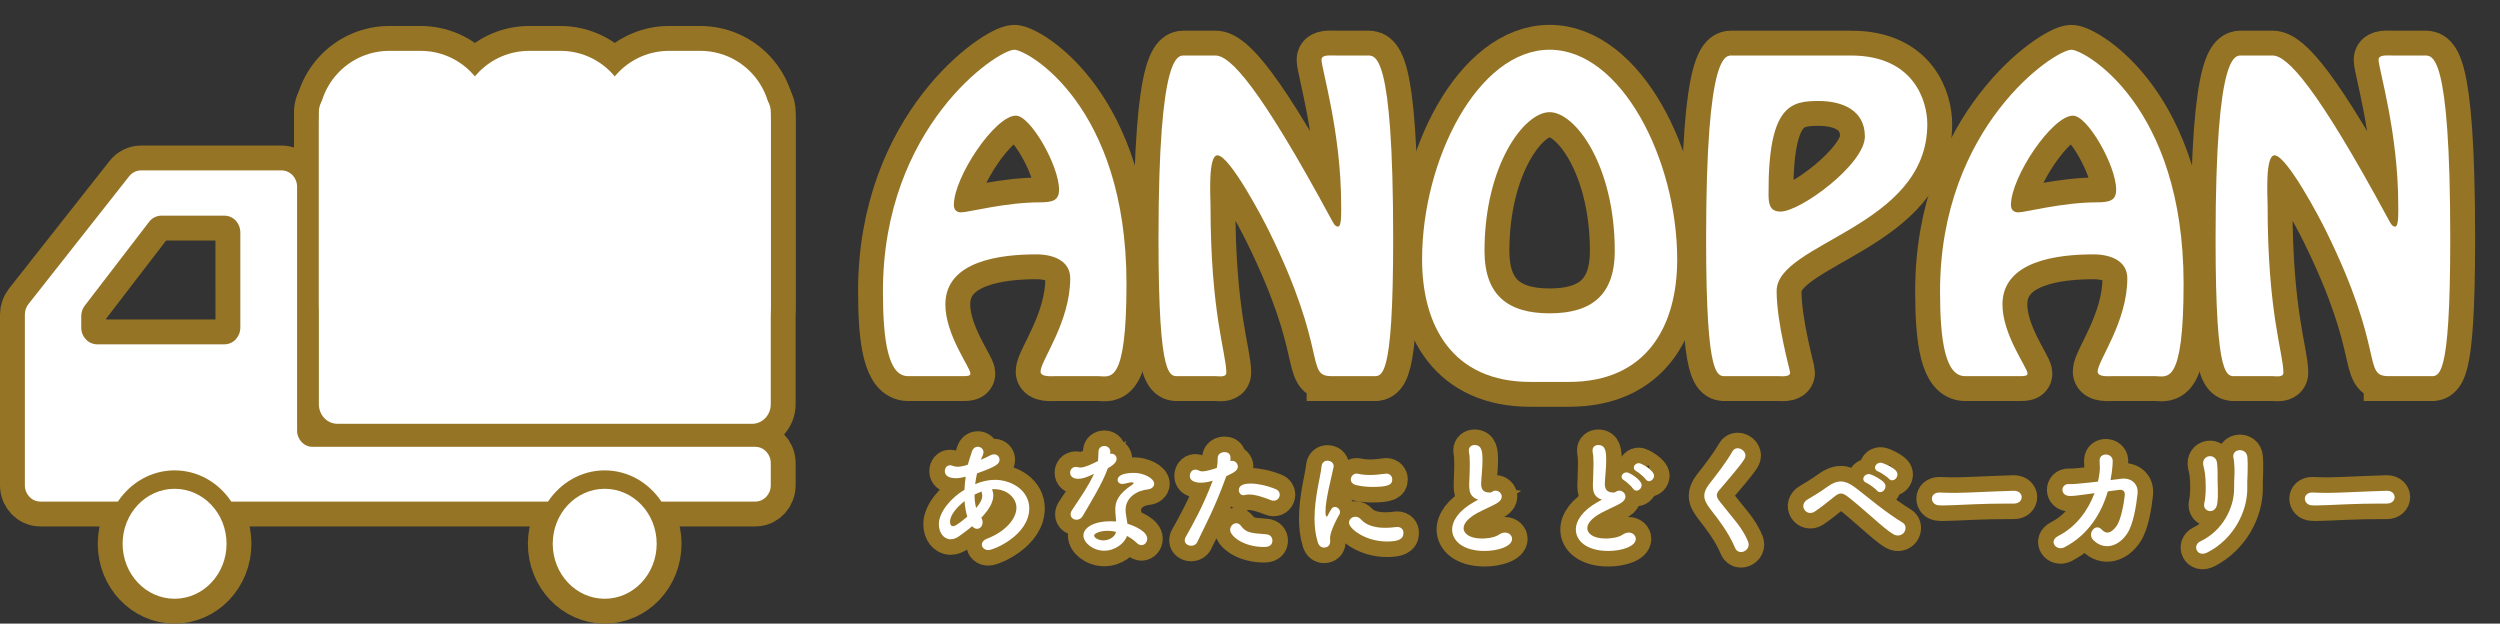 <?xml version="1.0" encoding="iso-8859-1"?>
<!-- Generator: Adobe Illustrator 15.1.0, SVG Export Plug-In . SVG Version: 6.00 Build 0)  -->
<!DOCTYPE svg PUBLIC "-//W3C//DTD SVG 1.1//EN" "http://www.w3.org/Graphics/SVG/1.1/DTD/svg11.dtd">
<svg version="1.1" id="&#x30EC;&#x30A4;&#x30E4;&#x30FC;_1"
	 xmlns="http://www.w3.org/2000/svg" xmlns:xlink="http://www.w3.org/1999/xlink" x="0px" y="0px" width="402.197px"
	 height="100.326px" viewBox="0 0 402.197 100.326" style="enable-background:new 0 0 402.197 100.326;" xml:space="preserve">
<rect x="0" y="0" width="402.197" height="100.326" fill="#333333" stroke="none"/>
<g>
	<g>
		<path style="fill:#FFFFFF;stroke:#957426;stroke-width:8;stroke-miterlimit:10;" d="M124,65.03c0,1.74-1.336,3.149-2.979,3.149
			H54.276c-1.644,0-2.976-1.409-2.976-3.149V17.998c0-1.741,1.333-3.151,2.976-3.151h66.745c1.643,0,2.979,1.41,2.979,3.151V65.03z"
			/>
		
			<ellipse style="fill:#FFFFFF;stroke:#957426;stroke-width:8;stroke-miterlimit:10;" cx="28.087" cy="87.481" rx="8.361" ry="8.845"/>
		<path style="fill:#FFFFFF;stroke:#957426;stroke-width:8;stroke-miterlimit:10;" d="M121.518,71.886H50.277
			c-1.372,0-2.482-1.176-2.482-2.628V30.042c0-1.45-1.11-2.626-2.483-2.626h-22.63c-0.737,0-1.435,0.349-1.907,0.946L4.576,48.921
			C4.204,49.394,4,49.989,4,50.603v18.035v9.428c0,1.452,1.112,2.627,2.484,2.627h12.481c2.024-3.03,5.356-5.019,9.124-5.019
			c3.766,0,7.098,1.988,9.119,5.019h50.955c2.024-3.03,5.354-5.019,9.119-5.019c3.77,0,7.099,1.988,9.124,5.019h15.111
			c1.371,0,2.482-1.175,2.482-2.627v-3.553C124,73.062,122.889,71.886,121.518,71.886z M38.666,52.69
			c0,1.493-1.145,2.705-2.562,2.705H15.63c-1.413,0-2.561-1.212-2.561-2.705v-1.819c0-0.62,0.202-1.222,0.574-1.706l10.341-13.47
			c0.487-0.634,1.216-1.001,1.988-1.001h10.13c1.417,0,2.562,1.212,2.562,2.709V52.69z"/>
		<path style="fill:#FFFFFF;stroke:#957426;stroke-width:8;stroke-miterlimit:10;" d="M105.646,87.481
			c0,4.883-3.741,8.845-8.363,8.845c-4.615,0-8.359-3.962-8.359-8.845c0-4.886,3.744-8.845,8.359-8.845
			C101.904,78.637,105.646,82.596,105.646,87.481z"/>
	</g>
</g>
<path style="fill:#FFFFFF;stroke:#957426;stroke-width:8;stroke-miterlimit:10;" d="M79,49.175c0,6.261-5.076,11.338-11.339,11.338
	h-5.022c-6.262,0-11.338-5.077-11.338-11.338V19.519c0-6.262,5.077-11.338,11.338-11.338h5.022C73.924,8.18,79,13.257,79,19.519
	V49.175z"/>
<path style="fill:#FFFFFF;stroke:#957426;stroke-width:8;stroke-miterlimit:10;" d="M124,49.175c0,6.261-5.076,11.338-11.34,11.338
	h-5.021c-6.262,0-11.339-5.077-11.339-11.338V19.519c0-6.262,5.077-11.338,11.339-11.338h5.021c6.264,0,11.34,5.077,11.34,11.338
	V49.175z"/>
<path style="fill:#FFFFFF;stroke:#957426;stroke-width:8;stroke-miterlimit:10;" d="M101.5,49.175
	c0,6.261-5.076,11.338-11.34,11.338h-5.021c-6.262,0-11.339-5.077-11.339-11.338V19.519c0-6.262,5.077-11.338,11.339-11.338h5.021
	c6.264,0,11.34,5.077,11.34,11.338V49.175z"/>
<g>
	<path style="fill:#FFFFFF;" d="M124,65.03c0,1.74-1.336,3.149-2.979,3.149H54.276c-1.644,0-2.976-1.409-2.976-3.149V17.998
		c0-1.741,1.333-3.151,2.976-3.151h66.745c1.643,0,2.979,1.41,2.979,3.151V65.03z"/>
	<ellipse style="fill:#FFFFFF;" cx="28.087" cy="87.481" rx="8.361" ry="8.845"/>
	<path style="fill:#FFFFFF;" d="M121.518,71.886H50.277c-1.372,0-2.482-1.176-2.482-2.628V30.042c0-1.45-1.11-2.626-2.483-2.626
		h-22.63c-0.737,0-1.435,0.349-1.907,0.946L4.576,48.921C4.204,49.394,4,49.989,4,50.603v18.035v9.428
		c0,1.452,1.112,2.627,2.484,2.627h12.481c2.024-3.03,5.356-5.019,9.124-5.019c3.766,0,7.098,1.988,9.119,5.019h50.955
		c2.024-3.03,5.354-5.019,9.119-5.019c3.77,0,7.099,1.988,9.124,5.019h15.111c1.371,0,2.482-1.175,2.482-2.627v-3.553
		C124,73.062,122.889,71.886,121.518,71.886z M38.666,52.69c0,1.493-1.145,2.705-2.562,2.705H15.63
		c-1.413,0-2.561-1.212-2.561-2.705v-1.819c0-0.62,0.202-1.222,0.574-1.706l10.341-13.47c0.487-0.634,1.216-1.001,1.988-1.001h10.13
		c1.417,0,2.562,1.212,2.562,2.709V52.69z"/>
	<path style="fill:#FFFFFF;" d="M105.646,87.481c0,4.883-3.741,8.845-8.363,8.845c-4.615,0-8.359-3.962-8.359-8.845
		c0-4.886,3.744-8.845,8.359-8.845C101.904,78.637,105.646,82.596,105.646,87.481z"/>
</g>
<path style="fill:#FFFFFF;" d="M79,49.175c0,6.261-5.076,11.338-11.339,11.338h-5.022c-6.262,0-11.338-5.077-11.338-11.338V19.519
	c0-6.262,5.077-11.338,11.338-11.338h5.022C73.924,8.18,79,13.257,79,19.519V49.175z"/>
<path style="fill:#FFFFFF;" d="M124,49.175c0,6.261-5.076,11.338-11.34,11.338h-5.021c-6.262,0-11.339-5.077-11.339-11.338V19.519
	c0-6.262,5.077-11.338,11.339-11.338h5.021c6.264,0,11.34,5.077,11.34,11.338V49.175z"/>
<path style="fill:#FFFFFF;" d="M101.5,49.175c0,6.261-5.076,11.338-11.34,11.338h-5.021c-6.262,0-11.339-5.077-11.339-11.338V19.519
	c0-6.262,5.077-11.338,11.339-11.338h5.021c6.264,0,11.34,5.077,11.34,11.338V49.175z"/>
<g>
	<path style="fill:#FFFFFF;stroke:#957426;stroke-width:8;stroke-miterlimit:10;" d="M169.758,60.513
		c-0.558,0-2.356,0.186-2.356-0.744c0-1.734,4.774-7.935,4.774-15.002c0-2.79-2.666-3.844-5.456-3.844
		c-5.642,0-14.631,0.992-14.631,8.06c0,4.897,4.03,10.167,4.03,11.097c0,0.373-0.372,0.434-1.178,0.434h-8.865
		c-3.162,0-4.03-5.58-4.03-13.639c0-26.535,18.413-38.872,21.141-38.872c2.046,0,18.041,8.866,18.041,37.632
		c0,16.552-2.666,14.878-4.525,14.878H169.758z M153.453,32.987c0,0.744,0.434,1.178,1.178,1.178c1.116,0,7.129-1.612,12.585-1.612
		c2.17,0,3.162-0.31,3.162-2.046c0-3.844-4.588-11.903-6.944-11.903C160.087,18.604,153.453,28.461,153.453,32.987z"/>
	<path style="fill:#FFFFFF;stroke:#957426;stroke-width:8;stroke-miterlimit:10;" d="M214.212,60.513
		c-4.277,0-0.434-3.843-10.105-23.434c-0.806-1.674-6.262-12.089-8.245-12.089c-1.55,0-1.116,6.757-1.116,7.998
		c0,17.483,2.542,23.807,2.542,26.969c0,0.805-1.178,0.557-1.736,0.557h-5.765c-1.55,0-3.41,1.178-3.41-22.07
		c0-30.626,3.224-29.51,4.278-29.51h4.897c2.356,0,7.068,4.96,18.661,26.411c0.187,0.31,0.496,1.116,1.054,1.116
		c0.62,0,0.496-2.666,0.496-3.534c0-11.593-3.161-21.885-3.161-23.311c0-0.868,1.363-0.682,2.541-0.682h4.712
		c1.364,0,4.278-1.116,4.278,29.51c0,23.248-1.86,22.07-3.41,22.07H214.212z"/>
	<path style="fill:#FFFFFF;stroke:#957426;stroke-width:8;stroke-miterlimit:10;" d="M246.204,61.442
		c-12.523,0-17.421-8.989-17.421-19.714c0-15.933,8.928-33.726,20.521-33.726c11.594,0,20.521,17.793,20.521,33.726
		c0,10.726-4.897,19.714-17.421,19.714H246.204z M259.781,40.364c0-13.701-6.323-22.319-10.478-22.319
		c-4.153,0-10.477,8.618-10.477,22.319c0,7.253,3.905,10.043,10.477,10.043C255.876,50.408,259.781,47.618,259.781,40.364z"/>
	<path style="fill:#FFFFFF;stroke:#957426;stroke-width:8;stroke-miterlimit:10;" d="M297.787,8.932
		c10.168,0,12.275,7.377,12.275,11.035c0,16.615-24.24,19.033-24.24,26.845c0,5.208,2.17,12.771,2.17,13.144
		c0,0.742-1.426,0.557-1.86,0.557h-8.245c-1.55,0-3.41,1.178-3.41-22.07c0-30.626,3.224-29.51,4.278-29.51H297.787z M300.02,21.951
		c0-4.277-3.72-5.704-7.439-5.704c-4.464,0-8.122,0.682-8.06,14.941c0,1.488,0.124,2.852,1.922,2.852
		C289.666,34.041,300.02,26.415,300.02,21.951z"/>
	<path style="fill:#FFFFFF;stroke:#957426;stroke-width:8;stroke-miterlimit:10;" d="M339.822,60.513
		c-0.558,0-2.355,0.186-2.355-0.744c0-1.734,4.773-7.935,4.773-15.002c0-2.79-2.665-3.844-5.455-3.844
		c-5.642,0-14.632,0.992-14.632,8.06c0,4.897,4.03,10.167,4.03,11.097c0,0.373-0.372,0.434-1.178,0.434h-8.866
		c-3.161,0-4.029-5.58-4.029-13.639c0-26.535,18.413-38.872,21.141-38.872c2.046,0,18.041,8.866,18.041,37.632
		c0,16.552-2.666,14.878-4.525,14.878H339.822z M323.518,32.987c0,0.744,0.434,1.178,1.178,1.178c1.116,0,7.13-1.612,12.586-1.612
		c2.17,0,3.161-0.31,3.161-2.046c0-3.844-4.587-11.903-6.943-11.903C330.151,18.604,323.518,28.461,323.518,32.987z"/>
	<path style="fill:#FFFFFF;stroke:#957426;stroke-width:8;stroke-miterlimit:10;" d="M384.276,60.513
		c-4.278,0-0.435-3.843-10.105-23.434c-0.807-1.674-6.262-12.089-8.246-12.089c-1.55,0-1.115,6.757-1.115,7.998
		c0,17.483,2.541,23.807,2.541,26.969c0,0.805-1.178,0.557-1.735,0.557h-5.766c-1.55,0-3.41,1.178-3.41-22.07
		c0-30.626,3.224-29.51,4.278-29.51h4.897c2.355,0,7.067,4.96,18.661,26.411c0.186,0.31,0.496,1.116,1.054,1.116
		c0.62,0,0.496-2.666,0.496-3.534c0-11.593-3.162-21.885-3.162-23.311c0-0.868,1.364-0.682,2.542-0.682h4.712
		c1.363,0,4.277-1.116,4.277,29.51c0,23.248-1.859,22.07-3.409,22.07H384.276z"/>
</g>
<g>
	<path style="fill:#FFFFFF;" d="M169.758,60.513c-0.558,0-2.356,0.186-2.356-0.744c0-1.734,4.774-7.935,4.774-15.002
		c0-2.79-2.666-3.844-5.456-3.844c-5.642,0-14.631,0.992-14.631,8.06c0,4.897,4.03,10.167,4.03,11.097
		c0,0.373-0.372,0.434-1.178,0.434h-8.865c-3.162,0-4.03-5.58-4.03-13.639c0-26.535,18.413-38.872,21.141-38.872
		c2.046,0,18.041,8.866,18.041,37.632c0,16.552-2.666,14.878-4.525,14.878H169.758z M153.453,32.987
		c0,0.744,0.434,1.178,1.178,1.178c1.116,0,7.129-1.612,12.585-1.612c2.17,0,3.162-0.31,3.162-2.046
		c0-3.844-4.588-11.903-6.944-11.903C160.087,18.604,153.453,28.461,153.453,32.987z"/>
	<path style="fill:#FFFFFF;" d="M214.212,60.513c-4.277,0-0.434-3.843-10.105-23.434c-0.806-1.674-6.262-12.089-8.245-12.089
		c-1.55,0-1.116,6.757-1.116,7.998c0,17.483,2.542,23.807,2.542,26.969c0,0.805-1.178,0.557-1.736,0.557h-5.765
		c-1.55,0-3.41,1.178-3.41-22.07c0-30.626,3.224-29.51,4.278-29.51h4.897c2.356,0,7.068,4.96,18.661,26.411
		c0.187,0.31,0.496,1.116,1.054,1.116c0.62,0,0.496-2.666,0.496-3.534c0-11.593-3.161-21.885-3.161-23.311
		c0-0.868,1.363-0.682,2.541-0.682h4.712c1.364,0,4.278-1.116,4.278,29.51c0,23.248-1.86,22.07-3.41,22.07H214.212z"/>
	<path style="fill:#FFFFFF;" d="M246.204,61.442c-12.523,0-17.421-8.989-17.421-19.714c0-15.933,8.928-33.726,20.521-33.726
		c11.594,0,20.521,17.793,20.521,33.726c0,10.726-4.897,19.714-17.421,19.714H246.204z M259.781,40.364
		c0-13.701-6.323-22.319-10.478-22.319c-4.153,0-10.477,8.618-10.477,22.319c0,7.253,3.905,10.043,10.477,10.043
		C255.876,50.408,259.781,47.618,259.781,40.364z"/>
	<path style="fill:#FFFFFF;" d="M297.787,8.932c10.168,0,12.275,7.377,12.275,11.035c0,16.615-24.24,19.033-24.24,26.845
		c0,5.208,2.17,12.771,2.17,13.144c0,0.742-1.426,0.557-1.86,0.557h-8.245c-1.55,0-3.41,1.178-3.41-22.07
		c0-30.626,3.224-29.51,4.278-29.51H297.787z M300.02,21.951c0-4.277-3.72-5.704-7.439-5.704c-4.464,0-8.122,0.682-8.06,14.941
		c0,1.488,0.124,2.852,1.922,2.852C289.666,34.041,300.02,26.415,300.02,21.951z"/>
	<path style="fill:#FFFFFF;" d="M339.822,60.513c-0.558,0-2.355,0.186-2.355-0.744c0-1.734,4.773-7.935,4.773-15.002
		c0-2.79-2.665-3.844-5.455-3.844c-5.642,0-14.632,0.992-14.632,8.06c0,4.897,4.03,10.167,4.03,11.097
		c0,0.373-0.372,0.434-1.178,0.434h-8.866c-3.161,0-4.029-5.58-4.029-13.639c0-26.535,18.413-38.872,21.141-38.872
		c2.046,0,18.041,8.866,18.041,37.632c0,16.552-2.666,14.878-4.525,14.878H339.822z M323.518,32.987
		c0,0.744,0.434,1.178,1.178,1.178c1.116,0,7.13-1.612,12.586-1.612c2.17,0,3.161-0.31,3.161-2.046
		c0-3.844-4.587-11.903-6.943-11.903C330.151,18.604,323.518,28.461,323.518,32.987z"/>
	<path style="fill:#FFFFFF;" d="M384.276,60.513c-4.278,0-0.435-3.843-10.105-23.434c-0.807-1.674-6.262-12.089-8.246-12.089
		c-1.55,0-1.115,6.757-1.115,7.998c0,17.483,2.541,23.807,2.541,26.969c0,0.805-1.178,0.557-1.735,0.557h-5.766
		c-1.55,0-3.41,1.178-3.41-22.07c0-30.626,3.224-29.51,4.278-29.51h4.897c2.355,0,7.067,4.96,18.661,26.411
		c0.186,0.31,0.496,1.116,1.054,1.116c0.62,0,0.496-2.666,0.496-3.534c0-11.593-3.162-21.885-3.162-23.311
		c0-0.868,1.364-0.682,2.542-0.682h4.712c1.363,0,4.277-1.116,4.277,29.51c0,23.248-1.859,22.07-3.409,22.07H384.276z"/>
</g>
<g>
	<g>
		<path style="fill:#FFFFFF;stroke:#957426;stroke-width:5;stroke-miterlimit:10;" d="M154.341,86.236
			c-0.5,0.36-0.96,0.521-1.4,0.521c-1.1,0-1.9-1.04-1.9-2.44c0-1.961,2.041-4.302,4.121-5.521c0.02-0.7,0.1-1.4,0.2-2.101
			c-0.6,0.14-1.1,0.24-1.58,0.24c-1.4,0-1.78-0.601-1.78-1.141c0-0.479,0.3-0.94,0.84-0.94c0.12,0,0.26,0.021,0.4,0.08
			c0.28,0.101,0.54,0.16,0.82,0.16c0.6,0,1.38-0.24,1.64-0.34c0.18-0.7,0.4-1.3,0.66-2.101c0.18-0.56,0.56-0.78,0.94-0.78
			c0.46,0,0.92,0.36,0.92,0.881c0,0.199-0.06,0.439-0.44,1.22c0.58-0.24,1.1-0.5,1.54-0.72c0.22-0.12,0.42-0.16,0.6-0.16
			c0.521,0,0.88,0.4,0.88,0.84c0,0.681-0.46,1.101-3.621,2.221c-0.12,0.58-0.24,1.16-0.3,1.74c1.021-0.44,2.081-0.7,3.181-0.7
			c2.721,0,5.521,1.74,5.521,4.581c0,4.341-5.722,6.722-6.582,6.722c-0.62,0-1.041-0.42-1.041-0.88c0-0.36,0.24-0.721,0.84-0.961
			c2.941-1.12,4.721-3.2,4.721-4.98c0-1.48-1.42-2.981-3.581-2.981c-0.12,0-0.26,0-0.38,0.021c0.06,0.08,0.24,0.42,0.24,1
			c0,1.08-0.7,2.2-1.621,3.241c-0.1,0.12-0.22,0.22-0.32,0.34c0.16,0.24,0.22,0.5,0.22,0.74c0,0.58-0.4,1.04-0.9,1.04
			c-0.24,0-0.521-0.12-0.78-0.42C155.722,85.236,154.981,85.756,154.341,86.236z M155.182,80.615c-1.2,0.94-2.341,2.221-2.341,3.301
			c0,0.58,0.24,0.74,0.5,0.74c0.12,0,0.5-0.021,2.28-1.54C155.381,82.376,155.242,81.535,155.182,80.615z M157.062,81.695
			c0.62-0.72,0.96-1.36,0.96-1.92c0-0.101,0-0.221-0.04-0.32c-0.04-0.141-0.04-0.26-0.04-0.38c-0.38,0.14-0.78,0.3-1.16,0.5
			c0,0.78,0.08,1.5,0.26,2.141L157.062,81.695z"/>
		<path style="fill:#FFFFFF;stroke:#957426;stroke-width:5;stroke-miterlimit:10;" d="M178.222,75.354
			c-0.9,2.46-2.601,5.201-4.041,7.661c-0.24,0.42-0.62,0.601-1,0.601c-0.5,0-0.94-0.341-0.94-0.86c0-0.2,0.06-0.44,0.22-0.681
			c1.44-2.18,2.561-3.74,3.541-5.841c-1.161,0.56-1.901,0.8-2.521,0.8c-1.32,0-1.32-0.9-1.32-0.979c0-0.48,0.34-0.94,0.92-0.94
			c0.12,0,0.26,0.02,0.4,0.06c0.1,0.04,0.22,0.04,0.34,0.04c0.72,0,1.76-0.52,2.82-1.04c0.06-0.48,0.04-0.94,0.08-1.54
			c0.02-0.601,0.48-0.881,0.94-0.881s0.92,0.28,0.96,0.86v0.42c0.08-0.02,0.14-0.04,0.22-0.04c0.42,0,0.8,0.36,0.8,0.82
			c0,0.681-0.86,1.2-1.42,1.521V75.354z M177.642,88.597c-1.82,0-3.341-1.3-3.341-2.44c0-1.32,1.76-2.301,4.341-2.301
			c0.3,0,0.62,0.021,0.92,0.04c-0.14-1.6-0.14-1.68-0.14-1.9c0-1.3,0.42-2.48,2.761-4.04c0.12-0.08,0.18-0.181,0.18-0.24
			c0-0.12-0.18-0.12-0.26-0.12c-0.26,0-0.68,0.1-1.28,0.24c-0.1,0.02-0.18,0.02-0.26,0.02c-0.48,0-0.76-0.3-0.76-0.66
			c0-0.52,0.58-1.12,2.66-1.12c1.46,0,3.221,0.84,3.221,1.761c0,0.46-0.44,0.84-1.02,0.899c-1.601,0.141-3.581,1.201-3.581,3.301
			c0,0.301,0.04,0.62,0.1,0.98c0.06,0.4,0.14,0.82,0.2,1.24c1.24,0.38,3.181,1.261,3.181,2.4c0,0.561-0.4,1.04-0.92,1.04
			c-0.26,0-0.541-0.119-0.82-0.399c-0.38-0.38-0.92-0.761-1.521-1.08C180.923,87.417,179.382,88.597,177.642,88.597z
			 M178.202,85.396c-1.18,0-2.181,0.399-2.181,0.76s0.7,0.78,1.48,0.78c0.98,0,1.92-0.6,2.041-1.38
			C179.103,85.456,178.642,85.396,178.202,85.396z"/>
		<path style="fill:#FFFFFF;stroke:#957426;stroke-width:5;stroke-miterlimit:10;" d="M197.242,76.734
			c-1.86,5.121-3.321,7.722-4.641,10.502c-0.18,0.381-0.56,0.561-0.96,0.561c-0.52,0-1.04-0.32-1.04-0.86
			c0-0.16,0.04-0.36,0.16-0.561c1.06-1.9,2.72-4.761,4.341-9.041l-0.22,0.06c-0.62,0.18-1.201,0.26-1.701,0.26
			c-0.2,0-1.76,0-1.76-1.08c0-0.5,0.32-1.021,0.88-1.021c0.18,0,0.38,0.04,0.6,0.16c0.16,0.08,0.32,0.12,0.521,0.12
			c0.66,0,1.86-0.38,2.34-0.56c0.1-0.5,0.14-0.94,0.14-1.601c0-0.62,0.561-0.94,1.101-0.94c0.46,0,0.88,0.22,0.94,0.721
			c0.02,0.1,0.02,0.22,0.02,0.34s0,0.24-0.02,0.38c0.08-0.02,0.16-0.04,0.26-0.04c0.54,0,0.94,0.46,0.94,0.92
			c0,0.521-0.36,0.881-1.841,1.541L197.242,76.734z M203.344,87.997c-3.281,0-5.441-1.74-5.441-2.761c0-0.561,0.46-1.061,0.98-1.061
			c0.26,0,0.54,0.12,0.779,0.44c0.761,1.021,1.4,1.16,4.021,1.34c0.7,0.04,1.02,0.521,1.02,1.001
			C204.703,87.997,203.663,87.997,203.344,87.997z M204.504,80.476c-0.94-0.36-2.401-0.921-3.541-0.921
			c-0.24,0-0.48,0.021-0.681,0.08c-0.08,0.021-0.159,0.04-0.22,0.04c-0.46,0-0.76-0.399-0.76-0.82c0-0.319,0.1-1.06,1.88-1.06
			c1.12,0,2.581,0.3,4.062,0.899c0.46,0.181,0.64,0.541,0.64,0.881c0,0.5-0.4,0.98-0.96,0.98
			C204.783,80.556,204.644,80.535,204.504,80.476z"/>
		<path style="fill:#FFFFFF;stroke:#957426;stroke-width:5;stroke-miterlimit:10;" d="M212.001,87.236
			c-0.38-1.22-0.521-2.521-0.521-3.82c0-3.521,1.021-6.962,1.12-8.342c0.061-0.681,0.501-0.96,0.961-0.96c0.5,0,1,0.34,1,0.88
			c0,0.04,0,0.1-0.021,0.16c-0.279,1.46-1.3,5.161-1.3,7.142c0,0.74,0.14,0.82,0.2,0.82c0.04,0,0.1-0.04,0.14-0.141
			c0.62-1.18,0.761-1.42,1.181-1.42s0.82,0.399,0.82,0.84c0,0.12-0.021,0.24-0.101,0.36c-0.96,1.66-1.5,3.16-1.5,3.761
			c0,0.18,0.02,0.36,0.02,0.54c0,0.98-0.78,1.04-1,1.04C212.601,88.097,212.181,87.837,212.001,87.236z M223.123,87.116
			c-3.461,0-6.102-2.06-6.102-3.04c0-0.521,0.48-0.94,1.041-0.94c0.3,0,0.62,0.12,0.899,0.44c0.841,0.939,2.261,1.34,3.881,1.34
			c0.561,0,1.121-0.04,1.701-0.12c0.08-0.02,0.159-0.02,0.239-0.02c0.681,0,1.001,0.46,1.001,0.96
			C225.784,86.776,224.903,87.116,223.123,87.116z M220.862,78.335c-0.88,0-1.82-0.08-2.7-0.3c-0.6-0.141-0.84-0.521-0.84-0.9
			c0-0.48,0.38-0.94,0.92-0.94c0.06,0,0.12,0,0.2,0.02c0.66,0.141,1.32,0.2,1.94,0.2c0.86,0,1.681-0.1,2.46-0.2
			c0.061,0,0.12-0.02,0.181-0.02c0.62,0,0.96,0.46,0.96,0.94C223.983,77.935,223.423,78.335,220.862,78.335z"/>
		<path style="fill:#FFFFFF;stroke:#957426;stroke-width:5;stroke-miterlimit:10;" d="M237.402,80.215
			c-0.86-0.46-1.041-1.12-1.041-2.24c0-0.32,0.021-0.68,0.04-1.08c0.04-0.92,0.061-1.641,0.061-2.24c0-0.881-0.04-1.461-0.14-1.921
			c-0.021-0.1-0.021-0.18-0.021-0.26c0-0.58,0.44-0.88,0.92-0.88c1.221,0,1.28,1.16,1.28,2.5c0,0.561-0.04,1.261-0.12,2.261
			c-0.04,0.62-0.1,1.12-0.1,1.521c0,1.24,0.82,1.36,1.42,1.36c0.301,0,0.341-0.16,0.58-0.24c0.101-0.04,0.221-0.061,0.32-0.061
			c0.521,0,1,0.44,1,0.961c0,0.34-0.22,0.72-0.74,1.04c-0.68,0.42-2.28,1.1-3.2,1.6c-1.521,0.841-2.2,1.701-2.2,2.441
			c0,0.8,0.88,1.66,2.94,1.66c0.32,0,1.9-0.021,2.78-0.641c0.32-0.22,0.66-0.319,0.94-0.319c0.66,0,1.141,0.479,1.141,1.02
			c0,1.24-2.341,1.94-4.401,1.94c-3.621,0-5.241-1.72-5.241-3.44c0-1.44,1.101-3.081,3.521-4.441c0.04-0.02,0.521-0.279,0.681-0.38
			C237.702,80.355,237.542,80.295,237.402,80.215z"/>
		<path style="fill:#FFFFFF;stroke:#957426;stroke-width:5;stroke-miterlimit:10;" d="M257.302,80.215
			c-0.86-0.46-1.04-1.12-1.04-2.24c0-0.32,0.021-0.68,0.04-1.08c0.04-0.92,0.06-1.641,0.06-2.24c0-0.881-0.039-1.461-0.14-1.921
			c-0.02-0.1-0.02-0.18-0.02-0.26c0-0.58,0.439-0.88,0.92-0.88c1.22,0,1.28,1.16,1.28,2.5c0,0.561-0.04,1.261-0.12,2.261
			c-0.04,0.62-0.1,1.12-0.1,1.521c0,1.24,0.819,1.36,1.42,1.36c0.3,0,0.34-0.16,0.58-0.24c0.1-0.04,0.22-0.061,0.32-0.061
			c0.52,0,1,0.44,1,0.961c0,0.34-0.22,0.72-0.74,1.04c-0.68,0.42-2.28,1.1-3.2,1.6c-1.521,0.841-2.201,1.701-2.201,2.441
			c0,0.8,0.881,1.66,2.94,1.66c0.32,0,1.9-0.021,2.781-0.641c0.32-0.22,0.66-0.319,0.94-0.319c0.66,0,1.14,0.479,1.14,1.02
			c0,1.24-2.341,1.94-4.4,1.94c-3.621,0-5.241-1.72-5.241-3.44c0-1.44,1.1-3.081,3.521-4.441c0.04-0.02,0.521-0.279,0.68-0.38
			C257.602,80.355,257.442,80.295,257.302,80.215z M262.743,78.635c-0.22-0.34-1.08-1.141-1.46-1.36c-0.28-0.16-0.4-0.38-0.4-0.58
			c0-0.36,0.36-0.7,0.82-0.7c0.439,0,2.4,1.2,2.4,2.061c0,0.48-0.42,0.88-0.82,0.88C263.083,78.935,262.883,78.854,262.743,78.635z
			 M264.764,77.114c-0.24-0.34-1.12-1.1-1.5-1.3c-0.301-0.16-0.421-0.38-0.421-0.58c0-0.36,0.36-0.721,0.82-0.721
			c0.4,0,2.44,1.16,2.44,2.021c0,0.46-0.399,0.88-0.82,0.88C265.104,77.414,264.903,77.314,264.764,77.114z"/>
		<path style="fill:#FFFFFF;stroke:#957426;stroke-width:5;stroke-miterlimit:10;" d="M280.083,88.817c-0.381,0-0.74-0.2-0.94-0.66
			c-1.061-2.521-2.621-4.481-4.021-6.302c-0.6-0.78-0.939-1.44-0.939-2.101c0-0.58,0.239-1.16,0.78-1.86
			c1.14-1.46,2.8-3.581,3.74-5.261c0.2-0.36,0.521-0.521,0.84-0.521c0.62,0,1.261,0.54,1.261,1.181c0,0.2-0.06,0.38-0.18,0.58
			c-0.801,1.28-3.041,3.78-4.102,5.061c-0.22,0.261-0.319,0.5-0.319,0.74c0,0.3,0.159,0.62,0.479,1.021
			c2.041,2.641,3.621,4.141,4.541,6.421c0.061,0.181,0.101,0.341,0.101,0.501C281.323,88.316,280.683,88.817,280.083,88.817z"/>
		<path style="fill:#FFFFFF;stroke:#957426;stroke-width:5;stroke-miterlimit:10;" d="M304.663,85.977c-1-0.58-2.04-1.521-3.4-2.701
			c-1.42-1.24-3.061-2.68-4.061-3.42c-0.88-0.66-1.301-0.58-2.061,0.02c-1.221,0.98-2.2,1.761-3.181,2.421
			c-1.36,0.899-2.74-1.061-1.101-1.98c0.48-0.28,1.921-1.12,3.121-2.001c1.601-1.16,2.761-1.12,4.301-0.02
			c0.8,0.58,2.2,1.74,3.641,2.86s3.081,2.28,4.161,2.921c0.62,0.359,0.56,1.14,0.24,1.58
			C306.004,86.097,305.304,86.337,304.663,85.977z M300.263,77.675c-1.061-0.44-0.24-1.7,0.72-1.341
			c0.561,0.2,1.621,0.78,2.081,1.261c0.82,0.86-0.42,2.141-1.101,1.32C301.683,78.595,300.683,77.854,300.263,77.675z
			 M302.163,75.854c-1.061-0.4-0.3-1.681,0.68-1.36c0.561,0.18,1.641,0.7,2.121,1.18c0.84,0.841-0.34,2.141-1.061,1.36
			C303.623,76.715,302.583,76.015,302.163,75.854z"/>
		<path style="fill:#FFFFFF;stroke:#957426;stroke-width:5;stroke-miterlimit:10;" d="M323.943,81.016c-0.36,0-0.7,0-1.04,0
			c-3.821,0-6.741,0.18-8.322,0.239c-1.04,0.04-1.58,0.061-1.98,0.061c-0.239,0-0.42-0.021-0.64-0.021
			c-0.76-0.02-1.16-0.56-1.16-1.08c0-0.5,0.4-0.979,1.2-0.979c0.04,0,0.08,0,0.12,0c0.74,0.04,1.62,0.06,2.42,0.06
			c1.641,0,5.922-0.24,9.442-0.34c0.021,0,0.04,0,0.04,0c0.8,0,1.221,0.52,1.221,1.02c0,0.521-0.421,1.041-1.28,1.041H323.943z"/>
		<path style="fill:#FFFFFF;stroke:#957426;stroke-width:5;stroke-miterlimit:10;" d="M339.103,79.055
			c-1.021,3.501-3.141,7.002-6.962,8.982c-1.32,0.68-2.641-0.98-1-1.82c2.881-1.461,4.781-4.102,5.821-6.882l-1.42,0.2
			c-0.961,0.12-1.761,0.26-2.521,0.26c-1.681,0-1.501-1.98-0.2-1.92c0.76,0.04,1.62-0.08,2.521-0.16
			c0.76-0.061,1.48-0.16,2.181-0.24c0.1-0.46,0.18-0.9,0.239-1.341c0.141-0.979,0-1.6,0.021-2.1c0.06-1.301,2.04-1.141,2.101,0.04
			c0.02,0.479-0.04,1.08-0.141,1.92c-0.06,0.4-0.12,0.82-0.2,1.24c0.601-0.08,1.201-0.16,1.801-0.22
			c1.521-0.16,2.721,0.82,2.541,2.44c-0.221,1.98-0.681,4.861-1.641,6.341c-1.4,2.161-3.781,2.841-5.521,1.041
			c-0.94-0.961,0.36-2.781,1.421-1.621c0.76,0.82,1.52,0.501,2.28-0.479c0.86-1.101,1.28-3.981,1.4-5.001
			c0.06-0.48-0.061-1.041-0.961-0.921L339.103,79.055z"/>
		<path style="fill:#FFFFFF;stroke:#957426;stroke-width:5;stroke-miterlimit:10;" d="M353.981,87.097
			c3.7-1.761,5.461-5.521,5.441-8.542c-0.021-1.601,0.1-2.221,0.06-3.2c-0.02-0.501-0.06-1.261-0.16-1.661
			c-0.38-1.56,2.141-1.8,2.24-0.1c0.061,0.84,0.04,1.141,0.04,1.761c0,0.72-0.02,1.08-0.04,1.46c-0.02,0.38-0.04,0.82-0.02,1.66
			c0.06,3.781-2.2,8.262-6.422,10.402C353.441,89.737,352.661,87.717,353.981,87.097z M354.621,80.976
			c0.32-1.381,0.28-3.621,0.101-4.881c-0.061-0.381-0.141-0.78-0.24-1.161c-0.42-1.78,2.021-2.16,2.2-0.42
			c0.061,0.561,0.08,1.16,0.08,1.66c-0.02,0.78,0.021,1.781,0.04,2.561c0.021,0.78,0.021,1.521-0.1,2.321
			C356.422,82.876,354.302,82.355,354.621,80.976z"/>
		<path style="fill:#FFFFFF;stroke:#957426;stroke-width:5;stroke-miterlimit:10;" d="M383.943,81.016c-0.36,0-0.7,0-1.04,0
			c-3.821,0-6.741,0.18-8.322,0.239c-1.04,0.04-1.58,0.061-1.98,0.061c-0.239,0-0.42-0.021-0.64-0.021
			c-0.76-0.02-1.16-0.56-1.16-1.08c0-0.5,0.4-0.979,1.2-0.979c0.04,0,0.08,0,0.12,0c0.74,0.04,1.62,0.06,2.42,0.06
			c1.641,0,5.922-0.24,9.442-0.34c0.021,0,0.04,0,0.04,0c0.8,0,1.221,0.52,1.221,1.02c0,0.521-0.421,1.041-1.28,1.041H383.943z"/>
	</g>
</g>
<g>
	<path style="fill:#FFFFFF;" d="M154.341,86.236c-0.5,0.36-0.96,0.521-1.4,0.521c-1.1,0-1.9-1.04-1.9-2.44
		c0-1.961,2.041-4.302,4.121-5.521c0.02-0.7,0.1-1.4,0.2-2.101c-0.6,0.14-1.1,0.24-1.58,0.24c-1.4,0-1.78-0.601-1.78-1.141
		c0-0.479,0.3-0.94,0.84-0.94c0.12,0,0.26,0.021,0.4,0.08c0.28,0.101,0.54,0.16,0.82,0.16c0.6,0,1.38-0.24,1.64-0.34
		c0.18-0.7,0.4-1.3,0.66-2.101c0.18-0.56,0.56-0.78,0.94-0.78c0.46,0,0.92,0.36,0.92,0.881c0,0.199-0.06,0.439-0.44,1.22
		c0.58-0.24,1.1-0.5,1.54-0.72c0.22-0.12,0.42-0.16,0.6-0.16c0.521,0,0.88,0.4,0.88,0.84c0,0.681-0.46,1.101-3.621,2.221
		c-0.12,0.58-0.24,1.16-0.3,1.74c1.021-0.44,2.081-0.7,3.181-0.7c2.721,0,5.521,1.74,5.521,4.581c0,4.341-5.722,6.722-6.582,6.722
		c-0.62,0-1.041-0.42-1.041-0.88c0-0.36,0.24-0.721,0.84-0.961c2.941-1.12,4.721-3.2,4.721-4.98c0-1.48-1.42-2.981-3.581-2.981
		c-0.12,0-0.26,0-0.38,0.021c0.06,0.08,0.24,0.42,0.24,1c0,1.08-0.7,2.2-1.621,3.241c-0.1,0.12-0.22,0.22-0.32,0.34
		c0.16,0.24,0.22,0.5,0.22,0.74c0,0.58-0.4,1.04-0.9,1.04c-0.24,0-0.521-0.12-0.78-0.42
		C155.722,85.236,154.981,85.756,154.341,86.236z M155.182,80.615c-1.2,0.94-2.341,2.221-2.341,3.301c0,0.58,0.24,0.74,0.5,0.74
		c0.12,0,0.5-0.021,2.28-1.54C155.381,82.376,155.242,81.535,155.182,80.615z M157.062,81.695c0.62-0.72,0.96-1.36,0.96-1.92
		c0-0.101,0-0.221-0.04-0.32c-0.04-0.141-0.04-0.26-0.04-0.38c-0.38,0.14-0.78,0.3-1.16,0.5c0,0.78,0.08,1.5,0.26,2.141
		L157.062,81.695z"/>
	<path style="fill:#FFFFFF;" d="M178.222,75.354c-0.9,2.46-2.601,5.201-4.041,7.661c-0.24,0.42-0.62,0.601-1,0.601
		c-0.5,0-0.94-0.341-0.94-0.86c0-0.2,0.06-0.44,0.22-0.681c1.44-2.18,2.561-3.74,3.541-5.841c-1.161,0.56-1.901,0.8-2.521,0.8
		c-1.32,0-1.32-0.9-1.32-0.979c0-0.48,0.34-0.94,0.92-0.94c0.12,0,0.26,0.02,0.4,0.06c0.1,0.04,0.22,0.04,0.34,0.04
		c0.72,0,1.76-0.52,2.82-1.04c0.06-0.48,0.04-0.94,0.08-1.54c0.02-0.601,0.48-0.881,0.94-0.881s0.92,0.28,0.96,0.86v0.42
		c0.08-0.02,0.14-0.04,0.22-0.04c0.42,0,0.8,0.36,0.8,0.82c0,0.681-0.86,1.2-1.42,1.521V75.354z M177.642,88.597
		c-1.82,0-3.341-1.3-3.341-2.44c0-1.32,1.76-2.301,4.341-2.301c0.3,0,0.62,0.021,0.92,0.04c-0.14-1.6-0.14-1.68-0.14-1.9
		c0-1.3,0.42-2.48,2.761-4.04c0.12-0.08,0.18-0.181,0.18-0.24c0-0.12-0.18-0.12-0.26-0.12c-0.26,0-0.68,0.1-1.28,0.24
		c-0.1,0.02-0.18,0.02-0.26,0.02c-0.48,0-0.76-0.3-0.76-0.66c0-0.52,0.58-1.12,2.66-1.12c1.46,0,3.221,0.84,3.221,1.761
		c0,0.46-0.44,0.84-1.02,0.899c-1.601,0.141-3.581,1.201-3.581,3.301c0,0.301,0.04,0.62,0.1,0.98c0.06,0.4,0.14,0.82,0.2,1.24
		c1.24,0.38,3.181,1.261,3.181,2.4c0,0.561-0.4,1.04-0.92,1.04c-0.26,0-0.541-0.119-0.82-0.399c-0.38-0.38-0.92-0.761-1.521-1.08
		C180.923,87.417,179.382,88.597,177.642,88.597z M178.202,85.396c-1.18,0-2.181,0.399-2.181,0.76s0.7,0.78,1.48,0.78
		c0.98,0,1.92-0.6,2.041-1.38C179.103,85.456,178.642,85.396,178.202,85.396z"/>
	<path style="fill:#FFFFFF;" d="M197.242,76.734c-1.86,5.121-3.321,7.722-4.641,10.502c-0.18,0.381-0.56,0.561-0.96,0.561
		c-0.52,0-1.04-0.32-1.04-0.86c0-0.16,0.04-0.36,0.16-0.561c1.06-1.9,2.72-4.761,4.341-9.041l-0.22,0.06
		c-0.62,0.18-1.201,0.26-1.701,0.26c-0.2,0-1.76,0-1.76-1.08c0-0.5,0.32-1.021,0.88-1.021c0.18,0,0.38,0.04,0.6,0.16
		c0.16,0.08,0.32,0.12,0.521,0.12c0.66,0,1.86-0.38,2.34-0.56c0.1-0.5,0.14-0.94,0.14-1.601c0-0.62,0.561-0.94,1.101-0.94
		c0.46,0,0.88,0.22,0.94,0.721c0.02,0.1,0.02,0.22,0.02,0.34s0,0.24-0.02,0.38c0.08-0.02,0.16-0.04,0.26-0.04
		c0.54,0,0.94,0.46,0.94,0.92c0,0.521-0.36,0.881-1.841,1.541L197.242,76.734z M203.344,87.997c-3.281,0-5.441-1.74-5.441-2.761
		c0-0.561,0.46-1.061,0.98-1.061c0.26,0,0.54,0.12,0.779,0.44c0.761,1.021,1.4,1.16,4.021,1.34c0.7,0.04,1.02,0.521,1.02,1.001
		C204.703,87.997,203.663,87.997,203.344,87.997z M204.504,80.476c-0.94-0.36-2.401-0.921-3.541-0.921
		c-0.24,0-0.48,0.021-0.681,0.08c-0.08,0.021-0.159,0.04-0.22,0.04c-0.46,0-0.76-0.399-0.76-0.82c0-0.319,0.1-1.06,1.88-1.06
		c1.12,0,2.581,0.3,4.062,0.899c0.46,0.181,0.64,0.541,0.64,0.881c0,0.5-0.4,0.98-0.96,0.98
		C204.783,80.556,204.644,80.535,204.504,80.476z"/>
	<path style="fill:#FFFFFF;" d="M212.001,87.236c-0.38-1.22-0.521-2.521-0.521-3.82c0-3.521,1.021-6.962,1.12-8.342
		c0.061-0.681,0.501-0.96,0.961-0.96c0.5,0,1,0.34,1,0.88c0,0.04,0,0.1-0.021,0.16c-0.279,1.46-1.3,5.161-1.3,7.142
		c0,0.74,0.14,0.82,0.2,0.82c0.04,0,0.1-0.04,0.14-0.141c0.62-1.18,0.761-1.42,1.181-1.42s0.82,0.399,0.82,0.84
		c0,0.12-0.021,0.24-0.101,0.36c-0.96,1.66-1.5,3.16-1.5,3.761c0,0.18,0.02,0.36,0.02,0.54c0,0.98-0.78,1.04-1,1.04
		C212.601,88.097,212.181,87.837,212.001,87.236z M223.123,87.116c-3.461,0-6.102-2.06-6.102-3.04c0-0.521,0.48-0.94,1.041-0.94
		c0.3,0,0.62,0.12,0.899,0.44c0.841,0.939,2.261,1.34,3.881,1.34c0.561,0,1.121-0.04,1.701-0.12c0.08-0.02,0.159-0.02,0.239-0.02
		c0.681,0,1.001,0.46,1.001,0.96C225.784,86.776,224.903,87.116,223.123,87.116z M220.862,78.335c-0.88,0-1.82-0.08-2.7-0.3
		c-0.6-0.141-0.84-0.521-0.84-0.9c0-0.48,0.38-0.94,0.92-0.94c0.06,0,0.12,0,0.2,0.02c0.66,0.141,1.32,0.2,1.94,0.2
		c0.86,0,1.681-0.1,2.46-0.2c0.061,0,0.12-0.02,0.181-0.02c0.62,0,0.96,0.46,0.96,0.94
		C223.983,77.935,223.423,78.335,220.862,78.335z"/>
	<path style="fill:#FFFFFF;" d="M237.402,80.215c-0.86-0.46-1.041-1.12-1.041-2.24c0-0.32,0.021-0.68,0.04-1.08
		c0.04-0.92,0.061-1.641,0.061-2.24c0-0.881-0.04-1.461-0.14-1.921c-0.021-0.1-0.021-0.18-0.021-0.26c0-0.58,0.44-0.88,0.92-0.88
		c1.221,0,1.28,1.16,1.28,2.5c0,0.561-0.04,1.261-0.12,2.261c-0.04,0.62-0.1,1.12-0.1,1.521c0,1.24,0.82,1.36,1.42,1.36
		c0.301,0,0.341-0.16,0.58-0.24c0.101-0.04,0.221-0.061,0.32-0.061c0.521,0,1,0.44,1,0.961c0,0.34-0.22,0.72-0.74,1.04
		c-0.68,0.42-2.28,1.1-3.2,1.6c-1.521,0.841-2.2,1.701-2.2,2.441c0,0.8,0.88,1.66,2.94,1.66c0.32,0,1.9-0.021,2.78-0.641
		c0.32-0.22,0.66-0.319,0.94-0.319c0.66,0,1.141,0.479,1.141,1.02c0,1.24-2.341,1.94-4.401,1.94c-3.621,0-5.241-1.72-5.241-3.44
		c0-1.44,1.101-3.081,3.521-4.441c0.04-0.02,0.521-0.279,0.681-0.38C237.702,80.355,237.542,80.295,237.402,80.215z"/>
	<path style="fill:#FFFFFF;" d="M257.302,80.215c-0.86-0.46-1.04-1.12-1.04-2.24c0-0.32,0.021-0.68,0.04-1.08
		c0.04-0.92,0.06-1.641,0.06-2.24c0-0.881-0.039-1.461-0.14-1.921c-0.02-0.1-0.02-0.18-0.02-0.26c0-0.58,0.439-0.88,0.92-0.88
		c1.22,0,1.28,1.16,1.28,2.5c0,0.561-0.04,1.261-0.12,2.261c-0.04,0.62-0.1,1.12-0.1,1.521c0,1.24,0.819,1.36,1.42,1.36
		c0.3,0,0.34-0.16,0.58-0.24c0.1-0.04,0.22-0.061,0.32-0.061c0.52,0,1,0.44,1,0.961c0,0.34-0.22,0.72-0.74,1.04
		c-0.68,0.42-2.28,1.1-3.2,1.6c-1.521,0.841-2.201,1.701-2.201,2.441c0,0.8,0.881,1.66,2.94,1.66c0.32,0,1.9-0.021,2.781-0.641
		c0.32-0.22,0.66-0.319,0.94-0.319c0.66,0,1.14,0.479,1.14,1.02c0,1.24-2.341,1.94-4.4,1.94c-3.621,0-5.241-1.72-5.241-3.44
		c0-1.44,1.1-3.081,3.521-4.441c0.04-0.02,0.521-0.279,0.68-0.38C257.602,80.355,257.442,80.295,257.302,80.215z M262.743,78.635
		c-0.22-0.34-1.08-1.141-1.46-1.36c-0.28-0.16-0.4-0.38-0.4-0.58c0-0.36,0.36-0.7,0.82-0.7c0.439,0,2.4,1.2,2.4,2.061
		c0,0.48-0.42,0.88-0.82,0.88C263.083,78.935,262.883,78.854,262.743,78.635z M264.764,77.114c-0.24-0.34-1.12-1.1-1.5-1.3
		c-0.301-0.16-0.421-0.38-0.421-0.58c0-0.36,0.36-0.721,0.82-0.721c0.4,0,2.44,1.16,2.44,2.021c0,0.46-0.399,0.88-0.82,0.88
		C265.104,77.414,264.903,77.314,264.764,77.114z"/>
	<path style="fill:#FFFFFF;" d="M280.083,88.817c-0.381,0-0.74-0.2-0.94-0.66c-1.061-2.521-2.621-4.481-4.021-6.302
		c-0.6-0.78-0.939-1.44-0.939-2.101c0-0.58,0.239-1.16,0.78-1.86c1.14-1.46,2.8-3.581,3.74-5.261c0.2-0.36,0.521-0.521,0.84-0.521
		c0.62,0,1.261,0.54,1.261,1.181c0,0.2-0.06,0.38-0.18,0.58c-0.801,1.28-3.041,3.78-4.102,5.061c-0.22,0.261-0.319,0.5-0.319,0.74
		c0,0.3,0.159,0.62,0.479,1.021c2.041,2.641,3.621,4.141,4.541,6.421c0.061,0.181,0.101,0.341,0.101,0.501
		C281.323,88.316,280.683,88.817,280.083,88.817z"/>
	<path style="fill:#FFFFFF;" d="M304.663,85.977c-1-0.58-2.04-1.521-3.4-2.701c-1.42-1.24-3.061-2.68-4.061-3.42
		c-0.88-0.66-1.301-0.58-2.061,0.02c-1.221,0.98-2.2,1.761-3.181,2.421c-1.36,0.899-2.74-1.061-1.101-1.98
		c0.48-0.28,1.921-1.12,3.121-2.001c1.601-1.16,2.761-1.12,4.301-0.02c0.8,0.58,2.2,1.74,3.641,2.86s3.081,2.28,4.161,2.921
		c0.62,0.359,0.56,1.14,0.24,1.58C306.004,86.097,305.304,86.337,304.663,85.977z M300.263,77.675c-1.061-0.44-0.24-1.7,0.72-1.341
		c0.561,0.2,1.621,0.78,2.081,1.261c0.82,0.86-0.42,2.141-1.101,1.32C301.683,78.595,300.683,77.854,300.263,77.675z
		 M302.163,75.854c-1.061-0.4-0.3-1.681,0.68-1.36c0.561,0.18,1.641,0.7,2.121,1.18c0.84,0.841-0.34,2.141-1.061,1.36
		C303.623,76.715,302.583,76.015,302.163,75.854z"/>
	<path style="fill:#FFFFFF;" d="M323.943,81.016c-0.36,0-0.7,0-1.04,0c-3.821,0-6.741,0.18-8.322,0.239
		c-1.04,0.04-1.58,0.061-1.98,0.061c-0.239,0-0.42-0.021-0.64-0.021c-0.76-0.02-1.16-0.56-1.16-1.08c0-0.5,0.4-0.979,1.2-0.979
		c0.04,0,0.08,0,0.12,0c0.74,0.04,1.62,0.06,2.42,0.06c1.641,0,5.922-0.24,9.442-0.34c0.021,0,0.04,0,0.04,0
		c0.8,0,1.221,0.52,1.221,1.02c0,0.521-0.421,1.041-1.28,1.041H323.943z"/>
	<path style="fill:#FFFFFF;" d="M339.103,79.055c-1.021,3.501-3.141,7.002-6.962,8.982c-1.32,0.68-2.641-0.98-1-1.82
		c2.881-1.461,4.781-4.102,5.821-6.882l-1.42,0.2c-0.961,0.12-1.761,0.26-2.521,0.26c-1.681,0-1.501-1.98-0.2-1.92
		c0.76,0.04,1.62-0.08,2.521-0.16c0.76-0.061,1.48-0.16,2.181-0.24c0.1-0.46,0.18-0.9,0.239-1.341c0.141-0.979,0-1.6,0.021-2.1
		c0.06-1.301,2.04-1.141,2.101,0.04c0.02,0.479-0.04,1.08-0.141,1.92c-0.06,0.4-0.12,0.82-0.2,1.24
		c0.601-0.08,1.201-0.16,1.801-0.22c1.521-0.16,2.721,0.82,2.541,2.44c-0.221,1.98-0.681,4.861-1.641,6.341
		c-1.4,2.161-3.781,2.841-5.521,1.041c-0.94-0.961,0.36-2.781,1.421-1.621c0.76,0.82,1.52,0.501,2.28-0.479
		c0.86-1.101,1.28-3.981,1.4-5.001c0.06-0.48-0.061-1.041-0.961-0.921L339.103,79.055z"/>
	<path style="fill:#FFFFFF;" d="M353.981,87.097c3.7-1.761,5.461-5.521,5.441-8.542c-0.021-1.601,0.1-2.221,0.06-3.2
		c-0.02-0.501-0.06-1.261-0.16-1.661c-0.38-1.56,2.141-1.8,2.24-0.1c0.061,0.84,0.04,1.141,0.04,1.761c0,0.72-0.02,1.08-0.04,1.46
		c-0.02,0.38-0.04,0.82-0.02,1.66c0.06,3.781-2.2,8.262-6.422,10.402C353.441,89.737,352.661,87.717,353.981,87.097z
		 M354.621,80.976c0.32-1.381,0.28-3.621,0.101-4.881c-0.061-0.381-0.141-0.78-0.24-1.161c-0.42-1.78,2.021-2.16,2.2-0.42
		c0.061,0.561,0.08,1.16,0.08,1.66c-0.02,0.78,0.021,1.781,0.04,2.561c0.021,0.78,0.021,1.521-0.1,2.321
		C356.422,82.876,354.302,82.355,354.621,80.976z"/>
	<path style="fill:#FFFFFF;" d="M383.943,81.016c-0.36,0-0.7,0-1.04,0c-3.821,0-6.741,0.18-8.322,0.239
		c-1.04,0.04-1.58,0.061-1.98,0.061c-0.239,0-0.42-0.021-0.64-0.021c-0.76-0.02-1.16-0.56-1.16-1.08c0-0.5,0.4-0.979,1.2-0.979
		c0.04,0,0.08,0,0.12,0c0.74,0.04,1.62,0.06,2.42,0.06c1.641,0,5.922-0.24,9.442-0.34c0.021,0,0.04,0,0.04,0
		c0.8,0,1.221,0.52,1.221,1.02c0,0.521-0.421,1.041-1.28,1.041H383.943z"/>
</g>
</svg>
